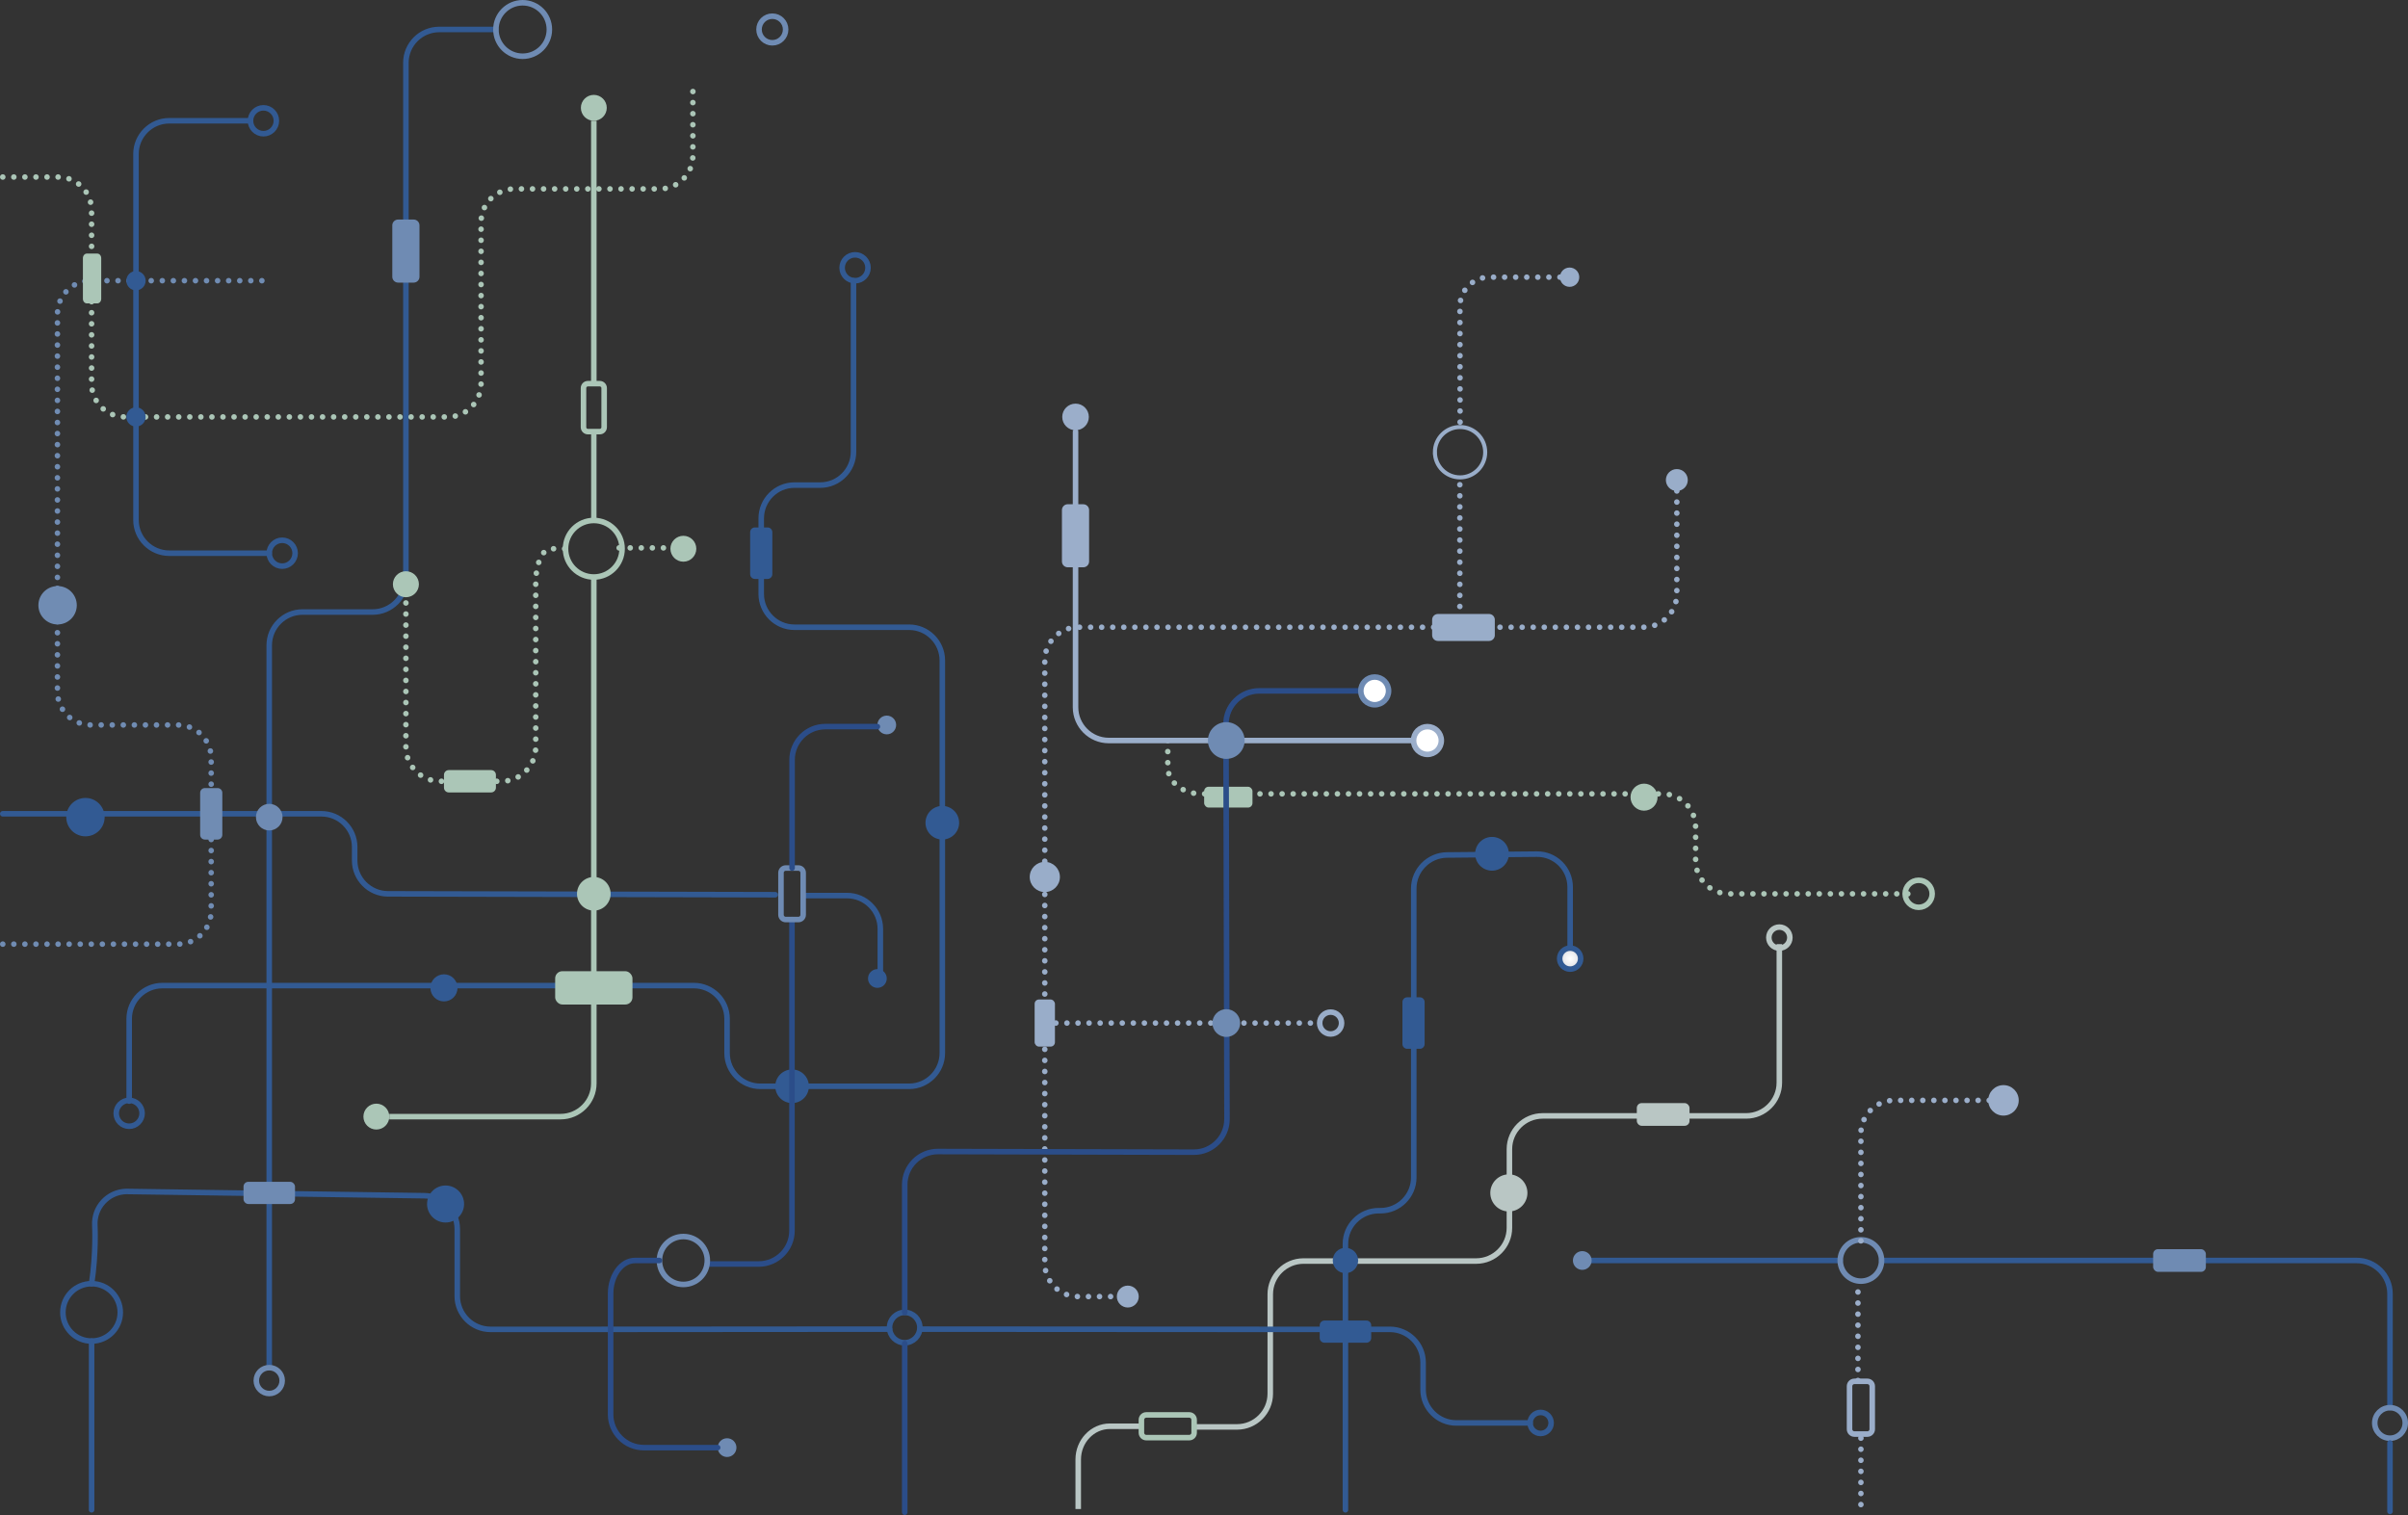 <?xml version="1.0" encoding="UTF-8"?> <svg xmlns="http://www.w3.org/2000/svg" xmlns:xlink="http://www.w3.org/1999/xlink" id="_Слой_2" data-name="Слой 2" viewBox="0 0 870.47 547.7"><rect x="0" y="0" width="870.47" height="547.7" fill="#333333" stroke="none"/><defs><style> .cls-1, .cls-2, .cls-3, .cls-4, .cls-5, .cls-6, .cls-7, .cls-8, .cls-9, .cls-10, .cls-11, .cls-12, .cls-13, .cls-14, .cls-15 { stroke-width: 2px; } .cls-1, .cls-2, .cls-4, .cls-5, .cls-6, .cls-7, .cls-11, .cls-12, .cls-14, .cls-15 { stroke-linecap: round; stroke-linejoin: round; } .cls-1, .cls-2, .cls-4, .cls-5, .cls-6, .cls-8, .cls-9, .cls-10, .cls-11, .cls-12, .cls-16, .cls-17, .cls-13, .cls-15 { fill: none; } .cls-1, .cls-2, .cls-14 { stroke: #9baeca; } .cls-1, .cls-6, .cls-12, .cls-15 { stroke-dasharray: 0 4; } .cls-18 { fill: #99adc9; } .cls-18, .cls-19, .cls-20, .cls-21, .cls-22, .cls-23, .cls-24 { stroke-width: 0px; } .cls-3 { fill: url(#radial-gradient); } .cls-3, .cls-5, .cls-10 { stroke: #325a93; } .cls-3, .cls-8, .cls-9, .cls-10, .cls-16, .cls-17, .cls-13 { stroke-miterlimit: 10; } .cls-4 { stroke: #2b4d89; } .cls-19 { fill: #325a93; } .cls-20 { fill: #9baeca; } .cls-21 { fill: #708cb3; } .cls-6 { stroke: #708cb3; } .cls-7, .cls-11 { stroke: #6f8bb3; } .cls-7, .cls-14 { fill: #fff; } .cls-8, .cls-17, .cls-15 { stroke: #abc6b7; } .cls-9, .cls-12, .cls-16 { stroke: #99adc9; } .cls-16 { stroke-width: 1.46px; } .cls-17 { stroke-width: 1.95px; } .cls-22 { fill: #b9c6c4; } .cls-13 { stroke: #b9c6c4; } .cls-23 { fill: #abc6b7; } .cls-24 { fill: #6f8bb3; } </style><radialGradient id="radial-gradient" cx="567.6" cy="201.14" fx="567.6" fy="201.14" r="3.8" gradientTransform="translate(0 547.7) scale(1 -1)" gradientUnits="userSpaceOnUse"><stop offset="0" stop-color="#fff"></stop><stop offset=".46" stop-color="#f1f1f3"></stop><stop offset="1" stop-color="#dcdde1"></stop></radialGradient></defs><g id="BACKGROUND"><g><line class="cls-5" x1="665.23" y1="455.69" x2="575.37" y2="455.69"></line><g><path class="cls-13" d="m412.61,515.61h-11.42c-6.28,0-11.42,5.4-11.42,12v17.92"></path><path class="cls-13" d="m431.67,515.85h15.52c6.6,0,12-5.4,12-12v-35.96c0-6.6,5.4-12,12-12h62.45c6.6,0,12-5.4,12-12v-28.47c0-6.6,5.4-12,12-12h73.57c6.6,0,12-5.4,12-12v-50.1"></path><path class="cls-8" d="m414.37,511.52h15.54c.97,0,1.76.79,1.76,1.76v4.69c0,.97-.79,1.76-1.76,1.76h-15.54c-.97,0-1.76-.79-1.76-1.76v-4.69c0-.97.79-1.76,1.76-1.76Z"></path><rect class="cls-22" x="591.69" y="398.79" width="19.06" height="8.21" rx="1.76" ry="1.76"></rect><circle class="cls-22" cx="545.44" cy="431.26" r="6.71"></circle><path class="cls-13" d="m639.42,338.96c0,2.1,1.7,3.8,3.8,3.8s3.8-1.7,3.8-3.8-1.7-3.8-3.8-3.8-3.8,1.7-3.8,3.8Z"></path></g><g><path class="cls-12" d="m606.16,177.5v37.25c0,6.6-5.4,12-12,12h-204.48c-6.6,0-12,5.4-12,12v217.98c0,6.6,5.4,12,12,12h17.64"></path><path class="cls-12" d="m527.81,152.59l-.06-41.81c0-5.82,4.74-10.58,10.56-10.58h27.37"></path><rect class="cls-18" x="374.01" y="361.33" width="7.34" height="17.04" rx="1.57" ry="1.57"></rect><path class="cls-18" d="m519.79,221.96h18.48c1.16,0,2.09.94,2.09,2.09v5.58c0,1.16-.94,2.09-2.09,2.09h-18.48c-1.15,0-2.09-.94-2.09-2.09v-5.58c0-1.16.94-2.09,2.09-2.09Z"></path><line class="cls-12" x1="377.69" y1="369.85" x2="477.06" y2="369.85"></line><path class="cls-16" d="m518.71,163.48c0,5.02,4.07,9.1,9.09,9.1s9.09-4.07,9.09-9.1-4.07-9.1-9.09-9.1-9.1,4.07-9.1,9.1Z"></path><path class="cls-18" d="m372.23,317.04c0,3.01,2.44,5.46,5.46,5.46s5.46-2.44,5.46-5.46-2.44-5.46-5.46-5.46-5.46,2.44-5.46,5.46Z"></path><path class="cls-9" d="m484.97,369.85c0-2.19-1.77-3.96-3.96-3.96s-3.96,1.77-3.96,3.96,1.77,3.96,3.96,3.96,3.96-1.77,3.96-3.96Z"></path><path class="cls-18" d="m610.12,173.54c0-2.19-1.77-3.96-3.96-3.96s-3.96,1.77-3.96,3.96,1.77,3.96,3.96,3.96,3.96-1.77,3.96-3.96Z"></path><path class="cls-18" d="m570.89,100.21c0-1.93-1.56-3.49-3.49-3.49s-3.49,1.56-3.49,3.49,1.56,3.49,3.49,3.49,3.49-1.56,3.49-3.49Z"></path><path class="cls-18" d="m411.65,468.73c0-2.19-1.77-3.96-3.96-3.96s-3.96,1.77-3.96,3.96,1.77,3.96,3.96,3.96,3.96-1.77,3.96-3.96Z"></path><line class="cls-12" x1="527.72" y1="175.24" x2="527.72" y2="221.96"></line></g><g><path class="cls-5" d="m291.4,323.77h14.83c6.6,0,12,5.4,12,12v18.27"></path><path class="cls-5" d="m1,294.2h115.21c6.6,0,12,5.4,12,12v4.91c0,6.6,5.4,12.01,12,12.03l140.04.32"></path><circle class="cls-19" cx="30.89" cy="295.41" r="6.94"></circle><path class="cls-19" d="m313.78,353.74c0,1.87,1.52,3.39,3.39,3.39s3.39-1.52,3.39-3.39-1.52-3.39-3.39-3.39-3.39,1.52-3.39,3.39Z"></path></g><g><path class="cls-5" d="m332.53,480.51c62.19.08,169.91.08,169.91.08,6.6,0,12,5.4,12,12v9.83c0,6.6,5.4,12,12,12h26.68"></path><path class="cls-5" d="m33.11,464.08c1.71-11.28,1.17-21.04,1.17-21.04-.37-6.59,4.73-12.13,11.33-12.31l107.69,1.54c6.6,0,12,5.4,12,12v24.32c0,6.6,5.4,12,12,12,0,0,91.96,0,144.26-.08"></path><path class="cls-19" d="m478.78,477.4h15.18c.95,0,1.72.77,1.72,1.72v4.58c0,.95-.77,1.72-1.72,1.72h-15.18c-.95,0-1.72-.77-1.72-1.72v-4.58c0-.95.77-1.72,1.72-1.72Z"></path><path class="cls-19" d="m154.38,435.27c0,3.7,3,6.69,6.69,6.69s6.69-3,6.69-6.69-3-6.69-6.69-6.69-6.69,3-6.69,6.69Z"></path><path class="cls-10" d="m321.56,479.94c0,3.03,2.46,5.48,5.48,5.48s5.48-2.46,5.48-5.48-2.46-5.48-5.48-5.48-5.48,2.46-5.48,5.48Z"></path><path class="cls-10" d="m22.74,474.45c0,5.73,4.64,10.37,10.37,10.37,5.73,0,10.37-4.64,10.37-10.37,0-5.73-4.64-10.37-10.37-10.37-5.73,0-10.37,4.64-10.37,10.37Z"></path><path class="cls-10" d="m553.12,514.42c0,2.1,1.7,3.8,3.8,3.8s3.8-1.7,3.8-3.8-1.7-3.8-3.8-3.8-3.8,1.7-3.8,3.8Z"></path><line class="cls-5" x1="33.11" y1="484.82" x2="33.11" y2="545.83"></line></g><g><path class="cls-5" d="m46.7,398.07v-29.76c0-6.6,5.4-12,12-12h192.13c6.6,0,12,5.4,12,12v12.41c0,6.6,5.4,12,12,12h53.81c6.6,0,12-5.4,12-12v-141.96c0-6.6-5.4-12-12-12h-41.46c-6.6,0-12-5.4-12-12v-27.39c0-6.6,5.4-12,12-12h9.35c6.6,0,12-5.4,12-12v-61.88"></path><path class="cls-19" d="m155.59,357.13c0,2.71,2.19,4.9,4.9,4.9s4.9-2.19,4.9-4.9-2.19-4.9-4.9-4.9-4.9,2.19-4.9,4.9Z"></path><path class="cls-10" d="m42.01,402.48c0,2.59,2.1,4.68,4.68,4.68s4.68-2.1,4.68-4.68-2.1-4.68-4.68-4.68-4.68,2.1-4.68,4.68Z"></path><path class="cls-10" d="m304.42,96.8c0,2.59,2.1,4.68,4.68,4.68s4.68-2.1,4.68-4.68-2.1-4.68-4.68-4.68-4.68,2.1-4.68,4.68Z"></path><path class="cls-19" d="m280.25,392.71c0,3.36,2.72,6.08,6.08,6.08s6.08-2.72,6.08-6.08-2.72-6.08-6.08-6.08-6.08,2.72-6.08,6.08Z"></path><path class="cls-19" d="m334.56,297.43c0,3.36,2.72,6.08,6.08,6.08s6.08-2.72,6.08-6.08-2.72-6.08-6.08-6.08-6.08,2.72-6.08,6.08Z"></path><path class="cls-19" d="m272.89,190.68h4.58c.95,0,1.72.77,1.72,1.72v15.18c0,.95-.77,1.72-1.72,1.72h-4.58c-.95,0-1.72-.77-1.72-1.72v-15.18c0-.95.77-1.72,1.72-1.72Z"></path></g><g><path class="cls-15" d="m422.14,267.71v9.64c0,5.3,5.4,9.64,12,9.64h166.81c6.6,0,12,5.4,12,12v12.14c0,6.6,5.4,12,12,12h66.73"></path><rect class="cls-23" x="435.29" y="284.42" width="17.47" height="7.53" rx="1.61" ry="1.61"></rect><path class="cls-23" d="m589.42,288.19c0,2.7,2.19,4.89,4.89,4.89s4.89-2.19,4.89-4.89-2.19-4.89-4.89-4.89-4.89,2.19-4.89,4.89Z"></path><path class="cls-8" d="m688.69,323.12c0,2.7,2.19,4.89,4.89,4.89s4.89-2.19,4.89-4.89-2.19-4.89-4.89-4.89-4.89,2.19-4.89,4.89Z"></path></g><g><path class="cls-2" d="m388.8,156.04v99.67c0,6.6,5.4,12,12,12h110.27"></path><path class="cls-20" d="m385.99,182.3h5.61c1.16,0,2.1.94,2.1,2.1v18.59c0,1.16-.94,2.1-2.1,2.1h-5.61c-1.16,0-2.11-.94-2.11-2.11v-18.59c0-1.16.94-2.1,2.1-2.1Z"></path><path class="cls-20" d="m383.99,150.73c0,2.66,2.15,4.81,4.81,4.81s4.81-2.15,4.81-4.81-2.15-4.81-4.81-4.81-4.81,2.15-4.81,4.81Z"></path><circle class="cls-14" cx="516.01" cy="267.71" r="5.02"></circle></g><g><g><line class="cls-4" x1="327.05" y1="485.72" x2="327.05" y2="546.7"></line><path class="cls-4" d="m327.05,474.45v-46.18c0-6.6,5.4-11.99,12-11.97l92.52.23c6.6.02,11.99-5.37,11.97-11.97l-.36-142.79c-.02-6.6,5.37-12,11.97-12h41.11"></path><circle class="cls-24" cx="443.29" cy="267.71" r="6.64"></circle><circle class="cls-24" cx="443.29" cy="369.85" r="5.02"></circle></g><path class="cls-7" d="m491.92,249.77c0,2.77,2.25,5.02,5.02,5.02s5.02-2.25,5.02-5.02-2.25-5.02-5.02-5.02-5.02,2.25-5.02,5.02Z"></path></g><g><path class="cls-4" d="m255.69,456.96h18.6c6.6,0,12-5.4,12-12v-112.53"></path><path class="cls-24" d="m259.44,523.34c0,1.87,1.52,3.39,3.39,3.39s3.39-1.52,3.39-3.39-1.52-3.39-3.39-3.39-3.39,1.52-3.39,3.39Z"></path><path class="cls-24" d="m317.17,262.09c0,1.87,1.52,3.39,3.39,3.39s3.39-1.52,3.39-3.39-1.52-3.39-3.39-3.39-3.39,1.52-3.39,3.39Z"></path><path class="cls-11" d="m284.04,313.81h4.58c.95,0,1.72.77,1.72,1.72v15.18c0,.95-.77,1.72-1.72,1.72h-4.58c-.95,0-1.72-.77-1.72-1.72v-15.18c0-.95.77-1.72,1.72-1.72Z"></path><circle class="cls-11" cx="247.03" cy="455.69" r="8.66"></circle><path class="cls-4" d="m238.37,455.69h-8.82c-4.85,0-8.82,5.4-8.82,12v43.65c0,6.6,5.4,12,12,12h26.7"></path><path class="cls-4" d="m286.33,313.81v-39.13c0-6.6,5.4-12,12-12h18.84"></path></g><g><path class="cls-5" d="m680.17,455.69h171.79c6.6,0,12,5.4,12,12v41.22"></path><circle class="cls-24" cx="571.98" cy="455.69" r="3.39"></circle><circle class="cls-11" cx="863.96" cy="514.42" r="5.51"></circle><rect class="cls-24" x="778.34" y="451.59" width="19.06" height="8.21" rx="1.76" ry="1.76"></rect><path class="cls-11" d="m665.23,455.69c0,4.12,3.34,7.47,7.47,7.47s7.47-3.34,7.47-7.47-3.34-7.47-7.47-7.47-7.47,3.34-7.47,7.47Z"></path><line class="cls-5" x1="863.96" y1="521.66" x2="863.96" y2="546.4"></line></g><g><line class="cls-1" x1="671.63" y1="499.08" x2="671.63" y2="464.58"></line><circle class="cls-20" cx="724.24" cy="397.8" r="5.51"></circle><path class="cls-1" d="m672.7,448.59v-38.79c0-6.6,5.4-12,12-12h39.54"></path><path class="cls-2" d="m670.35,499.38h4.69c.97,0,1.76.79,1.76,1.76v15.54c0,.97-.79,1.76-1.76,1.76h-4.69c-.97,0-1.76-.79-1.76-1.76v-15.54c0-.97.79-1.76,1.76-1.76Z"></path><line class="cls-1" x1="672.7" y1="519.92" x2="672.7" y2="546.4"></line></g><g><line class="cls-8" x1="214.66" y1="138.7" x2="214.66" y2="43.66"></line><line class="cls-17" x1="214.66" y1="188.15" x2="214.66" y2="156.04"></line><path class="cls-8" d="m214.66,208.6v183.08c0,6.6-5.4,12-12,12h-61.93"></path><path class="cls-23" d="m209.98,38.98c0,2.59,2.1,4.68,4.68,4.68s4.68-2.1,4.68-4.68-2.1-4.68-4.68-4.68-4.68,2.1-4.68,4.68Z"></path><path class="cls-23" d="m131.37,403.67c0,2.59,2.1,4.68,4.68,4.68s4.68-2.1,4.68-4.68-2.1-4.68-4.68-4.68-4.68,2.1-4.68,4.68Z"></path><path class="cls-23" d="m208.58,323.12c0,3.36,2.72,6.08,6.08,6.08s6.08-2.72,6.08-6.08-2.72-6.08-6.08-6.08-6.08,2.72-6.08,6.08Z"></path><path class="cls-8" d="m204.44,198.38c0,5.64,4.58,10.22,10.22,10.22,5.64,0,10.22-4.58,10.22-10.22,0-5.64-4.58-10.22-10.22-10.22-5.64,0-10.22,4.58-10.22,10.22Z"></path><rect class="cls-23" x="200.69" y="351.11" width="27.94" height="12.04" rx="2.58" ry="2.58"></rect><path class="cls-8" d="m212.53,138.7h4.27c.88,0,1.6.72,1.6,1.6v14.14c0,.88-.72,1.6-1.6,1.6h-4.27c-.88,0-1.6-.72-1.6-1.6v-14.14c0-.88.72-1.6,1.6-1.6Z"></path></g><g><path class="cls-5" d="m97.33,494.43V233.26c0-6.6,5.4-12,12-12h25.4c6.6,0,12-5.4,12-12V22.66c0-6.6,5.4-12,12-12h20.54"></path><circle class="cls-11" cx="97.33" cy="499.11" r="4.68"></circle><path class="cls-24" d="m92.52,295.41c0,2.66,2.16,4.81,4.81,4.81s4.81-2.16,4.81-4.81-2.16-4.81-4.81-4.81-4.81,2.16-4.81,4.81Z"></path><rect class="cls-24" x="88.03" y="427.25" width="18.61" height="8.02" rx="1.72" ry="1.72"></rect><path class="cls-24" d="m143.93,79.37h5.61c1.16,0,2.1.94,2.1,2.1v18.59c0,1.16-.94,2.11-2.11,2.11h-5.61c-1.16,0-2.11-.94-2.11-2.11v-18.59c0-1.16.94-2.1,2.1-2.1Z"></path><path class="cls-11" d="m274.38,10.66c0,2.65,2.15,4.81,4.81,4.81s4.81-2.15,4.81-4.81-2.15-4.81-4.81-4.81-4.81,2.15-4.81,4.81Z"></path><path class="cls-11" d="m179.27,10.67c0,5.33,4.33,9.66,9.66,9.66s9.66-4.33,9.66-9.66c0-5.34-4.33-9.67-9.66-9.67s-9.66,4.33-9.66,9.67Z"></path></g><g><line class="cls-15" x1="223.82" y1="198.07" x2="241.28" y2="198.07"></line><path class="cls-15" d="m146.73,209.98v60.11c0,6.8,5.56,12.36,12.36,12.36h22.21c6.8,0,12.36-5.56,12.36-12.36v-59.35c0-6.8,2.42-12.36,5.39-12.36h5.39"></path><path class="cls-23" d="m242.35,198.38c0,2.59,2.1,4.68,4.68,4.68s4.68-2.1,4.68-4.68-2.1-4.68-4.68-4.68-4.68,2.1-4.68,4.68Z"></path><path class="cls-23" d="m162.22,278.4h15.32c.96,0,1.73.78,1.73,1.73v4.62c0,.96-.78,1.73-1.73,1.73h-15.32c-.96,0-1.73-.78-1.73-1.73v-4.62c0-.96.78-1.73,1.73-1.73Z"></path><circle class="cls-23" cx="146.73" cy="211.21" r="4.7"></circle></g><g><path class="cls-6" d="m1,341.32h63.34c6.6,0,12-5.4,12-12v-55.23c0-6.6-5.4-12-12-12h-31.58c-6.6,0-12-5.4-12-12V113.48c0-6.6,5.4-12,12-12h64.57"></path><circle class="cls-21" cx="20.82" cy="218.81" r="6.94"></circle><path class="cls-21" d="m74.07,284.9h4.58c.95,0,1.72.77,1.72,1.72v15.18c0,.95-.77,1.72-1.72,1.72h-4.58c-.95,0-1.72-.77-1.72-1.72v-15.18c0-.95.77-1.72,1.72-1.72Z"></path></g><g><path class="cls-15" d="m1,64h20.11c6.6,0,12,5.4,12,12v62.73c0,6.6,5.4,12,12,12h116.79c6.6,0,12-5.4,12-12v-58.44c0-6.6,5.4-12,12-12h52.57c6.6,0,12-5.4,12-12v-25.47"></path><path class="cls-23" d="m35.17,109.68c.78,0,1.42-.74,1.42-1.66v-14.69c0-.92-.63-1.66-1.42-1.66h-3.78c-.78,0-1.42.74-1.42,1.66v14.69c0,.92.63,1.66,1.42,1.66h3.78Z"></path></g><g><path class="cls-5" d="m97.33,199.99h-36.17c-6.6,0-12-5.4-12-12V55.66c0-6.6,5.4-12,12-12h28.76"></path><path class="cls-10" d="m97.33,199.99c0,2.59,2.1,4.68,4.68,4.68s4.68-2.1,4.68-4.68-2.1-4.68-4.68-4.68-4.68,2.1-4.68,4.68Z"></path><path class="cls-10" d="m90.55,43.66c0,2.59,2.1,4.68,4.68,4.68s4.68-2.1,4.68-4.68-2.1-4.68-4.68-4.68-4.68,2.1-4.68,4.68Z"></path><path class="cls-19" d="m45.67,150.73c0,1.93,1.56,3.49,3.49,3.49s3.49-1.56,3.49-3.49-1.56-3.49-3.49-3.49-3.49,1.56-3.49,3.49Z"></path><path class="cls-19" d="m45.67,101.48c0,1.93,1.56,3.49,3.49,3.49s3.49-1.56,3.49-3.49-1.56-3.49-3.49-3.49-3.49,1.56-3.49,3.49Z"></path></g><g><path class="cls-5" d="m486.36,545.83v-96.14c0-6.6,5.4-12,12-12h.7c6.6,0,12-5.4,12-12v-104.49c0-6.6,5.4-12.05,12-12.11l32.53-.31c6.6-.06,12,5.29,12,11.89v25.02"></path><path class="cls-19" d="m508.69,360.54h4.58c.95,0,1.72.77,1.72,1.72v15.18c0,.95-.77,1.72-1.72,1.72h-4.58c-.95,0-1.72-.77-1.72-1.72v-15.18c0-.95.77-1.72,1.72-1.72Z"></path><path class="cls-3" d="m563.8,346.56c0,2.1,1.7,3.8,3.8,3.8s3.8-1.7,3.8-3.8-1.7-3.8-3.8-3.8-3.8,1.7-3.8,3.8Z"></path><path class="cls-19" d="m533.25,308.66c0,3.37,2.73,6.1,6.1,6.1s6.1-2.73,6.1-6.1-2.73-6.1-6.1-6.1-6.1,2.73-6.1,6.1Z"></path><path class="cls-19" d="m481.78,455.69c0,2.53,2.05,4.59,4.59,4.59s4.59-2.06,4.59-4.59-2.05-4.59-4.59-4.59-4.59,2.06-4.59,4.59Z"></path></g></g></g></svg> 